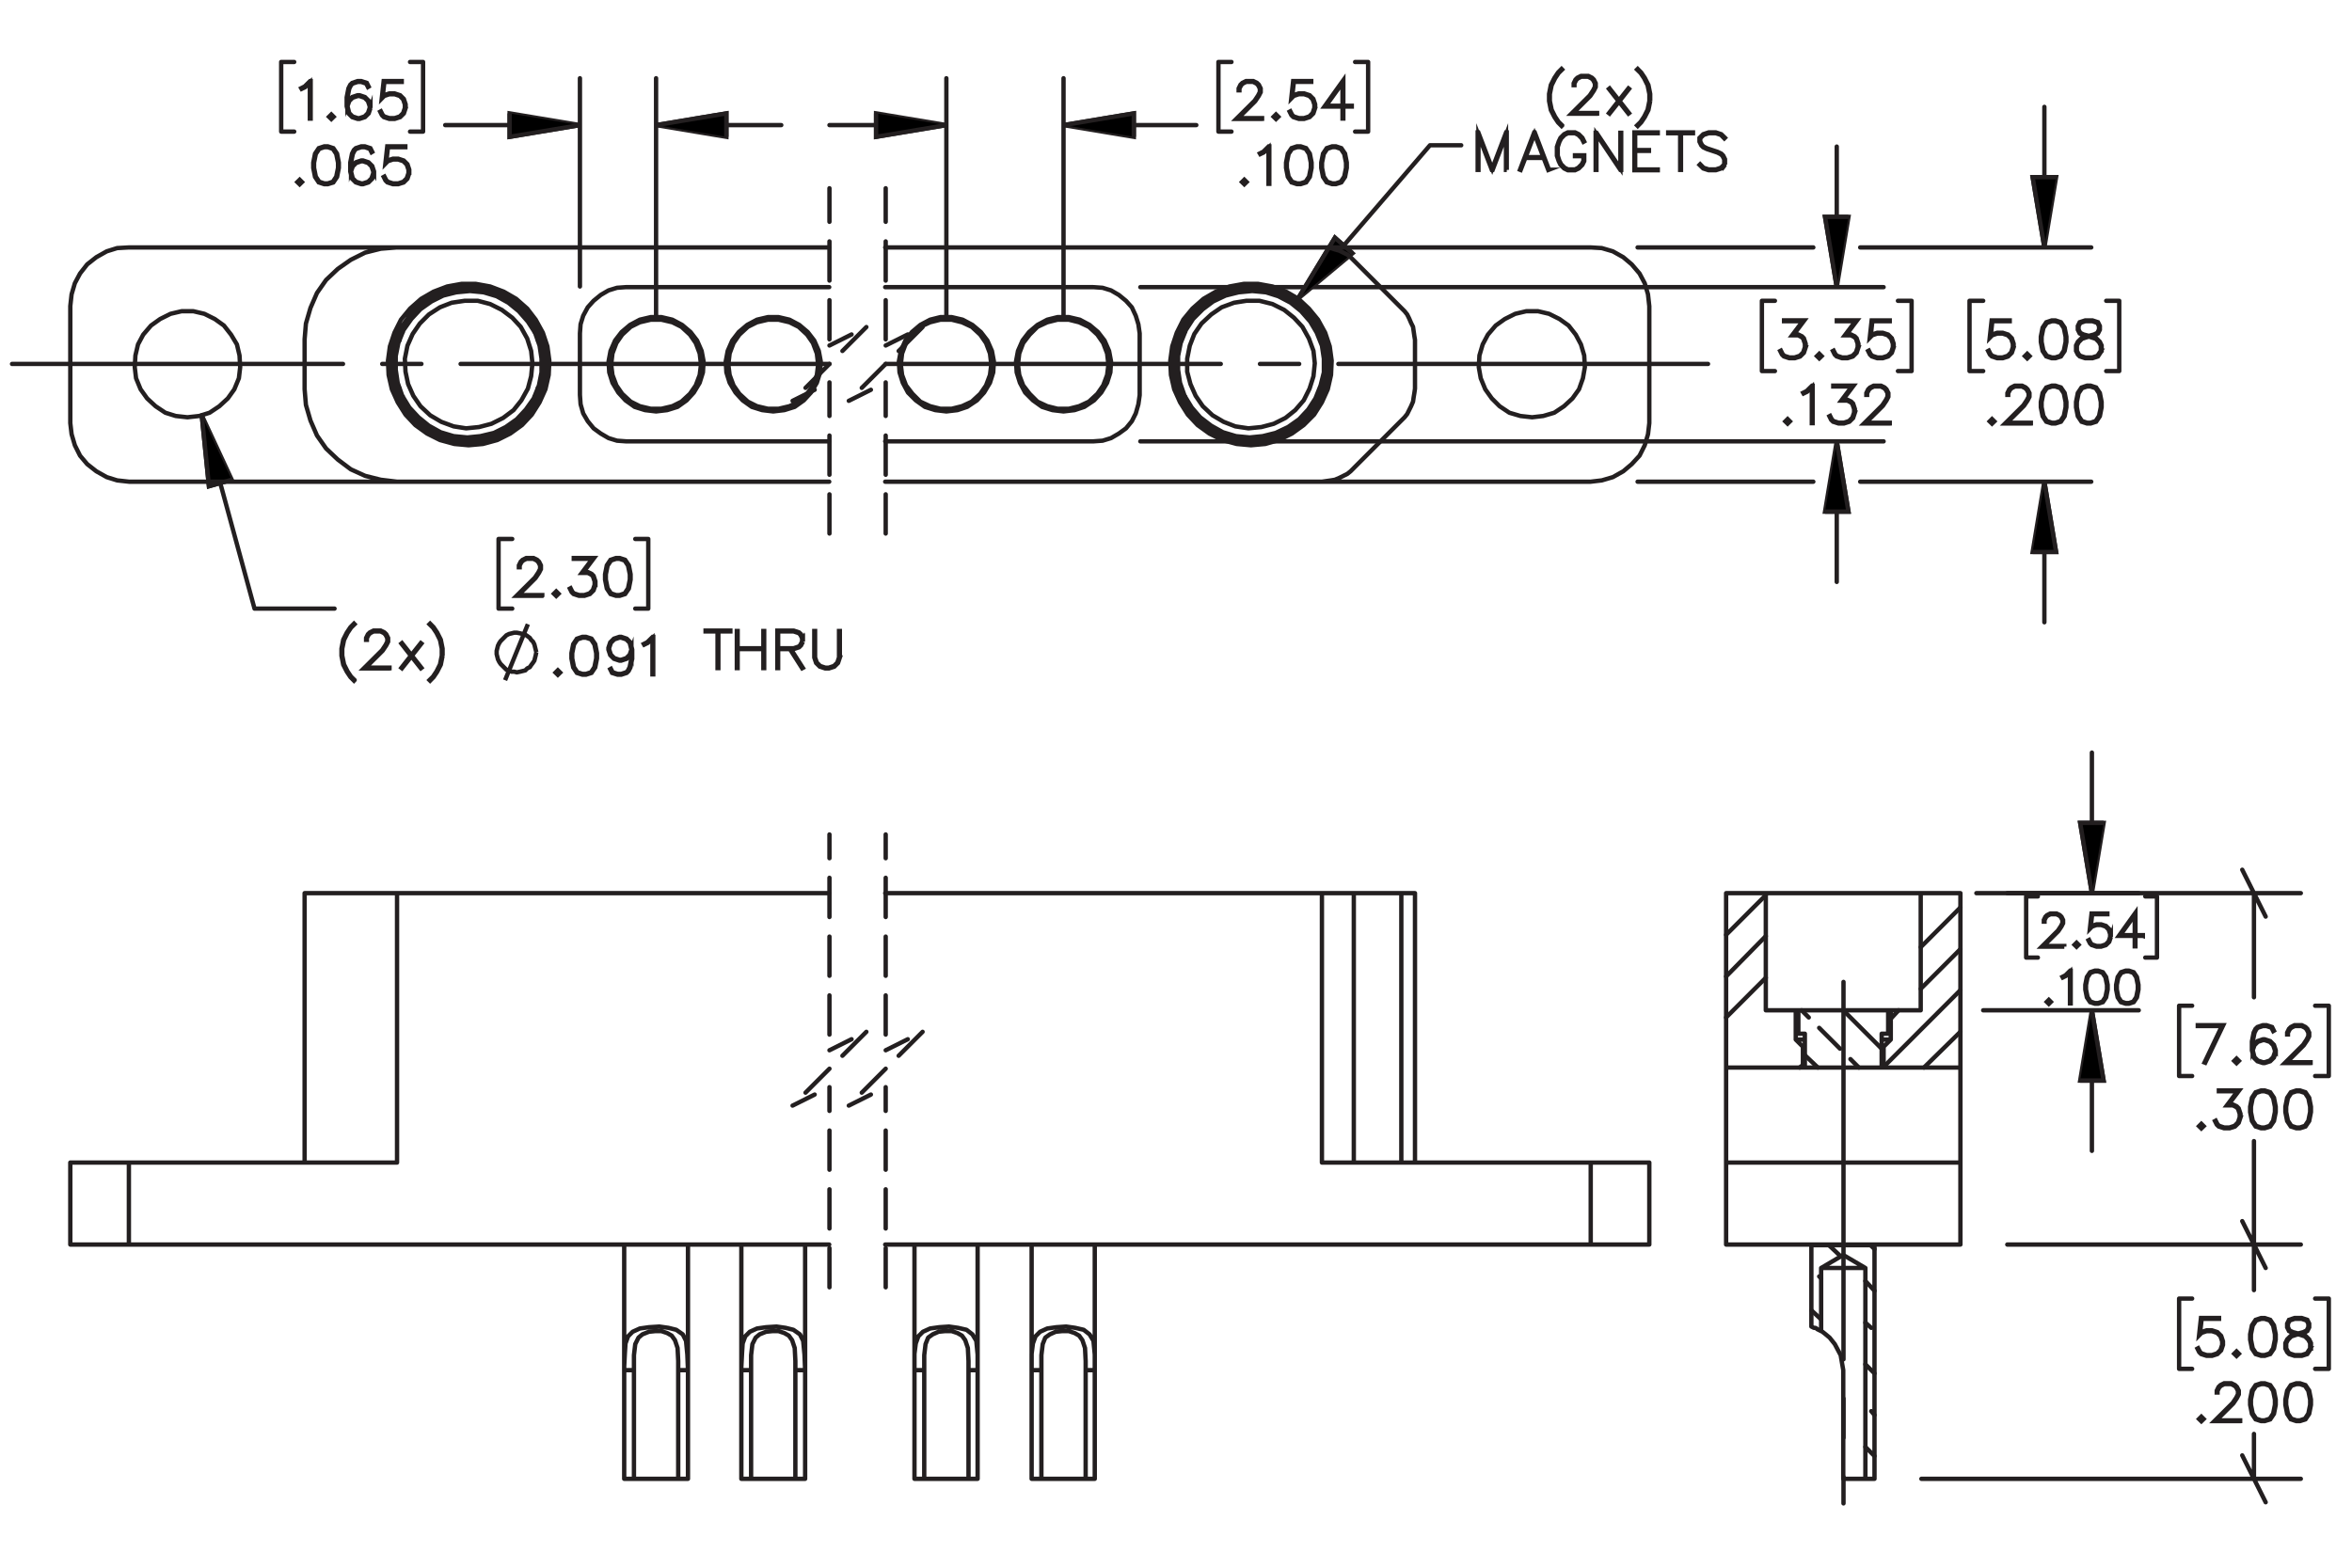<?xml version="1.0" encoding="UTF-8"?><svg id="Layer_1" xmlns="http://www.w3.org/2000/svg" viewBox="0 0 216 144"><defs><style>.cls-1,.cls-2,.cls-3,.cls-4,.cls-5,.cls-6,.cls-7,.cls-8,.cls-9,.cls-10,.cls-11{stroke:#231f20;}.cls-1,.cls-2,.cls-3,.cls-4,.cls-5,.cls-6,.cls-7,.cls-8,.cls-10,.cls-11{stroke-width:.4px;}.cls-1,.cls-3,.cls-4,.cls-5,.cls-6,.cls-7,.cls-8,.cls-10,.cls-11{fill:none;}.cls-1,.cls-3,.cls-4,.cls-5,.cls-6,.cls-8,.cls-10,.cls-11{stroke-linecap:round;stroke-linejoin:round;}.cls-2,.cls-7,.cls-9{stroke-miterlimit:10;}.cls-3{stroke-dashoffset:12.805px;}.cls-3,.cls-6,.cls-11{stroke-dasharray:43.2 3.6 3.6 3.6;}.cls-4{stroke-dashoffset:1.417px;}.cls-4,.cls-5,.cls-8,.cls-10{stroke-dasharray:3.6 1.8;}.cls-5{stroke-dashoffset:.517px;}.cls-6{stroke-dashoffset:12.428px;}.cls-8{stroke-dashoffset:1.331px;}.cls-9{stroke-width:.4px;}.cls-10{stroke-dashoffset:.491px;}.cls-11{stroke-dashoffset:8.534px;}</style></defs><path class="cls-9" d="M28.531,10.891h-.075v-3.318l-.426.432-.331.16-.036-.063.319-.163.497-.491h.052v3.443Z"/><path class="cls-9" d="M30.641,10.728l-.213.208-.213-.208.213-.212.213.212ZM30.539,10.728l-.111-.111-.111.111.111.111.111-.111Z"/><path class="cls-9" d="M34.023,9.923l-.166.5-.34.337-.501.163h-.172l-.501-.163-.34-.337-.166-.663v-.821l.161-.819.168-.335.177-.169.501-.168h.335l.51.168.168.337-.066.039-.159-.312-.464-.156h-.315l-.474.156-.147.154-.159.315-.163.803v.579l.093-.278.34-.339.501-.168h.172l.501.168.34.339.166.5v.172ZM33.951,9.912v-.151l-.159-.473-.31-.31-.474-.159h-.154l-.474.159-.31.31-.159.468.159.629.31.312.474.156h.154l.474-.156.31-.312.159-.473Z"/><path class="cls-9" d="M37.256,9.923l-.166.5-.34.337-.501.163h-.496l-.501-.163-.177-.172-.163-.328.065-.036.161.319.149.154.474.156h.478l.474-.156.31-.312.159-.473v-.315l-.159-.473-.31-.31-.474-.158h-.478l-.474.158-.227.233.174-1.599h1.66v.075h-1.594l-.147,1.319.098-.093.501-.165h.496l.501.165.34.339.166.5v.335Z"/><path class="cls-9" d="M27.733,16.723l-.213.208-.213-.208.213-.212.213.212ZM27.631,16.723l-.111-.111-.111.111.111.111.111-.111Z"/><path class="cls-9" d="M31.117,15.432l-.161.819-.34.504-.506.163h-.335l-.506-.163-.338-.504-.163-.819v-.498l.163-.819.338-.504.506-.168h.335l.506.168.34.504.161.819v.498ZM31.044,15.42v-.475l-.164-.803-.31-.468-.469-.156h-.315l-.469.156-.313.468-.161.803v.475l.161.803.313.468.469.156h.315l.469-.156.31-.468.164-.803Z"/><path class="cls-9" d="M34.351,15.918l-.166.5-.34.337-.501.163h-.172l-.501-.163-.34-.337-.166-.663v-.821l.161-.819.168-.335.177-.169.501-.168h.336l.51.168.168.337-.065.039-.159-.312-.465-.156h-.315l-.474.156-.147.154-.159.315-.163.803v.579l.093-.278.34-.339.501-.168h.172l.501.168.34.339.166.5v.172ZM34.278,15.907v-.151l-.159-.473-.311-.31-.474-.159h-.154l-.474.159-.31.31-.159.468.159.629.31.312.474.156h.154l.474-.156.311-.312.159-.473Z"/><path class="cls-9" d="M37.584,15.918l-.166.5-.34.337-.501.163h-.497l-.501-.163-.177-.172-.163-.328.066-.036.161.319.15.154.474.156h.478l.474-.156.311-.312.159-.473v-.315l-.159-.473-.311-.31-.474-.158h-.478l-.474.158-.227.233.175-1.599h1.66v.075h-1.594l-.147,1.319.098-.093.501-.165h.497l.501.165.34.339.166.5v.335Z"/><path class="cls-9" d="M165.831,31.905l-.166.5-.34.337-.501.163h-.497l-.501-.163-.177-.172-.164-.328.066-.036.161.319.149.154.474.156h.478l.475-.156.31-.312.158-.473v-.315l-.158-.473-.154-.147-.31-.159h-.554l.976-1.296h-1.713v-.075h1.862l-.976,1.296h.422l.341.168.172.177.166.5v.335Z"/><path class="cls-9" d="M167.291,32.71l-.214.208-.213-.208.213-.212.214.212ZM167.189,32.71l-.111-.111-.11.111.11.111.111-.111Z"/><path class="cls-9" d="M170.675,31.905l-.166.5-.34.337-.501.163h-.497l-.501-.163-.177-.172-.164-.328.066-.036.161.319.149.154.474.156h.478l.475-.156.31-.312.158-.473v-.315l-.158-.473-.154-.147-.31-.159h-.554l.976-1.296h-1.713v-.075h1.862l-.976,1.296h.422l.341.168.172.177.166.5v.335Z"/><path class="cls-9" d="M173.909,31.905l-.166.5-.34.337-.501.163h-.497l-.501-.163-.177-.172-.164-.328.066-.036.161.319.149.154.474.156h.478l.475-.156.31-.312.158-.473v-.315l-.158-.473-.31-.31-.475-.158h-.478l-.474.158-.227.233.175-1.599h1.659v.075h-1.594l-.147,1.319.098-.093.501-.165h.497l.501.165.34.339.166.5v.335Z"/><path class="cls-9" d="M164.382,38.706l-.213.208-.213-.208.213-.212.213.212ZM164.28,38.706l-.111-.111-.111.111.111.111.111-.111Z"/><path class="cls-9" d="M166.465,38.869h-.074v-3.318l-.427.432-.331.16-.036-.063.32-.163.496-.491h.052v3.443Z"/><path class="cls-9" d="M170.348,37.9l-.165.5-.34.337-.501.163h-.497l-.501-.163-.177-.172-.163-.328.066-.036.16.319.15.154.474.156h.477l.475-.156.31-.312.158-.473v-.315l-.158-.473-.154-.147-.31-.159h-.554l.975-1.296h-1.711v-.075h1.861l-.975,1.296h.421l.34.168.173.177.165.5v.335Z"/><path class="cls-9" d="M173.544,38.9h-2.361l1.684-1.676.319-.482.159-.316v-.306l-.159-.31-.151-.154-.312-.156h-.631l-.31.156-.153.154-.159.31v.154h-.072v-.172l.165-.339.173-.169.34-.168h.669l.337.168.173.169.168.339v.344l-.168.333-.329.491-1.566,1.56h2.188v.07Z"/><path class="cls-9" d="M184.928,31.905l-.166.5-.34.337-.501.163h-.497l-.501-.163-.177-.172-.164-.328.066-.036.161.319.149.154.474.156h.478l.475-.156.31-.312.158-.473v-.315l-.158-.473-.31-.31-.475-.158h-.478l-.474.158-.227.233.175-1.599h1.659v.075h-1.594l-.147,1.319.098-.093.501-.165h.497l.501.165.34.339.166.5v.335Z"/><path class="cls-9" d="M186.388,32.71l-.214.208-.213-.208.213-.212.214.212ZM186.285,32.71l-.111-.111-.11.111.11.111.111-.111Z"/><path class="cls-9" d="M189.772,31.419l-.161.819-.341.504-.505.163h-.336l-.506-.163-.338-.504-.163-.819v-.498l.163-.819.338-.504.506-.168h.336l.505.168.341.504.161.819v.498ZM189.698,31.408v-.475l-.163-.803-.31-.468-.47-.156h-.315l-.469.156-.314.468-.161.803v.475l.161.803.314.468.469.156h.315l.47-.156.31-.468.163-.803Z"/><path class="cls-9" d="M193.006,32.233l-.338.509-.506.163h-.66l-.501-.163-.177-.172-.168-.337v-.504l.168-.339.338-.333.517-.172-.349-.084-.341-.172-.17-.341v-.344l.17-.346.513-.168h.66l.51.168.173.346v.344l-.173.341-.34.172-.347.084.018.004.497.168.34.333.166.339v.504ZM192.933,32.215v-.468l-.158-.31-.31-.316-.478-.156-.154-.043-.152.043-.478.156-.312.316-.157.31v.468l.157.31.149.154.474.156h.64l.47-.156.312-.464ZM192.769,30.27v-.308l-.154-.301-.465-.156h-.64l-.465.156-.154.301v.308l.154.305.31.151.475.123.474-.123.31-.151.154-.305Z"/><path class="cls-9" d="M183.154,38.706l-.214.208-.213-.208.213-.212.214.212ZM183.052,38.706l-.111-.111-.11.111.11.111.111-.111Z"/><path class="cls-9" d="M186.501,38.9h-2.362l1.685-1.676.32-.482.158-.316v-.306l-.158-.31-.152-.154-.312-.156h-.631l-.31.156-.154.154-.159.31v.154h-.072v-.172l.166-.339.172-.169.34-.168h.669l.338.168.173.169.168.339v.344l-.168.333-.329.491-1.566,1.56h2.188v.07Z"/><path class="cls-9" d="M189.772,37.414l-.161.819-.341.504-.505.163h-.336l-.506-.163-.338-.504-.163-.819v-.498l.163-.819.338-.504.506-.168h.336l.505.168.341.504.161.819v.498ZM189.698,37.403v-.475l-.163-.803-.31-.468-.47-.156h-.315l-.469.156-.314.468-.161.803v.475l.161.803.314.468.469.156h.315l.47-.156.31-.468.163-.803Z"/><path class="cls-9" d="M193.006,37.414l-.161.819-.341.504-.505.163h-.336l-.506-.163-.338-.504-.163-.819v-.498l.163-.819.338-.504.506-.168h.336l.505.168.341.504.161.819v.498ZM192.933,37.403v-.475l-.163-.803-.31-.468-.47-.156h-.315l-.469.156-.314.468-.161.803v.475l.161.803.314.468.469.156h.315l.47-.156.31-.468.163-.803Z"/><path class="cls-9" d="M32.562,62.467l-.054.057-.327-.33-.329-.491-.331-.649-.161-.819v-.659l.161-.819.331-.653.329-.491.327-.33.054.057-.324.319-.322.482-.32.644-.163.801v.64l.163.801.32.64.322.482.324.319Z"/><path class="cls-9" d="M35.768,61.398h-2.362l1.685-1.676.319-.482.159-.316v-.306l-.159-.31-.152-.154-.312-.156h-.63l-.31.156-.154.154-.159.31v.154h-.072v-.172l.166-.339.172-.169.34-.168h.668l.338.168.172.169.168.339v.344l-.168.333-.329.491-1.566,1.56h2.188v.07Z"/><path class="cls-9" d="M38.704,61.341l-.057.043-.864-1.095-.868,1.095-.055-.043.873-1.111-.873-1.113.055-.045.863,1.097.869-1.097.057.045-.873,1.113.873,1.111Z"/><path class="cls-9" d="M40.646,60.235l-.163.819-.331.649-.329.491-.324.33-.057-.057.324-.319.322-.482.32-.64.163-.801v-.64l-.163-.801-.32-.644-.322-.482-.324-.319.057-.057.324.33.329.491.331.653.163.819v.659Z"/><path class="cls-9" d="M49.8,54.73h-2.363l1.685-1.676.32-.482.159-.316v-.306l-.159-.31-.152-.154-.313-.156h-.63l-.31.156-.154.154-.159.31v.154h-.073v-.172l.166-.339.172-.169.34-.168h.669l.338.168.172.169.168.339v.344l-.168.333-.329.491-1.567,1.56h2.188v.07Z"/><path class="cls-9" d="M51.296,54.536l-.213.208-.213-.208.213-.212.213.212ZM51.194,54.536l-.111-.111-.111.111.111.111.111-.111Z"/><path class="cls-9" d="M54.68,53.73l-.166.5-.34.337-.501.163h-.497l-.501-.163-.177-.172-.163-.328.066-.036.161.319.15.154.474.156h.478l.474-.156.311-.312.159-.473v-.315l-.159-.473-.154-.147-.311-.159h-.553l.975-1.296h-1.712v-.075h1.862l-.975,1.296h.422l.34.168.172.177.166.5v.335Z"/><path class="cls-9" d="M57.914,53.244l-.161.819-.34.504-.506.163h-.335l-.506-.163-.338-.504-.163-.819v-.498l.163-.819.338-.504.506-.168h.335l.506.168.34.504.161.819v.498ZM57.841,53.233v-.475l-.164-.803-.31-.468-.469-.156h-.315l-.469.156-.313.468-.161.803v.475l.161.803.313.468.469.156h.315l.469-.156.31-.468.164-.803Z"/><path class="cls-7" d="M46.385,62.478l2.092-5.141M49.254,59.907l-.06-.239-.06-.239-.06-.239-.119-.239-.179-.179-.119-.179-.239-.179-.179-.119-.239-.06-.239-.06-.299-.06h-.239l-.239.06-.239.06-.239.119-.179.179-.179.179-.179.179-.119.179-.119.239-.06.239-.06.239v.299l.06.239.06.239.119.239.119.179.179.179.179.179.179.179.239.06.239.119h.239l.239.06.299-.06.239-.06.239-.06.179-.179.239-.119.119-.179.179-.239.119-.179.06-.239.06-.239.06-.299"/><path class="cls-9" d="M51.444,61.779l-.213.208-.213-.208.213-.212.213.212ZM51.342,61.779l-.111-.111-.111.111.111.111.111-.111Z"/><path class="cls-9" d="M54.826,60.487l-.161.819-.34.504-.506.163h-.335l-.505-.163-.338-.504-.163-.819v-.498l.163-.819.338-.504.505-.168h.335l.506.168.34.504.161.819v.498ZM54.753,60.476v-.475l-.163-.803-.31-.468-.469-.156h-.315l-.469.156-.313.468-.161.803v.475l.161.803.313.468.469.156h.315l.469-.156.31-.468.163-.803Z"/><path class="cls-9" d="M58.059,60.487l-.161.819-.168.333-.177.172-.501.163h-.335l-.51-.163-.168-.337.066-.039.159.312.465.156h.315l.474-.156.147-.154.159-.315.163-.803v-.579l-.093.278-.34.339-.501.168h-.172l-.501-.168-.34-.339-.166-.5v-.172l.166-.5.34-.337.501-.168h.172l.501.168.34.337.166.663v.821ZM57.986,59.671l-.159-.629-.31-.312-.474-.156h-.154l-.474.156-.31.312-.159.47v.154l.159.473.31.31.474.159h.154l.474-.159.31-.31.159-.468Z"/><path class="cls-9" d="M59.992,61.942h-.075v-3.318l-.426.432-.331.16-.036-.063.319-.163.497-.491h.052v3.443Z"/><path class="cls-9" d="M67.073,57.999h-1.101v3.368h-.075v-3.368h-1.099v-.075h2.275v.075Z"/><path class="cls-9" d="M70.18,61.368h-.075v-1.747h-2.363v1.747h-.073v-3.407h.073v1.586h2.363v-1.586h.075v3.407Z"/><path class="cls-9" d="M73.735,58.945l-.168.337-.177.172-.5.167h-.258l1.099,1.726-.065.034-1.122-1.76h-1.083v1.747h-.073v-3.443h1.502l.5.168.177.169.168.339v.344ZM73.66,58.925v-.306l-.156-.31-.149-.154-.474-.156h-1.42v1.547h1.42l.474-.159.149-.151.156-.312Z"/><path class="cls-9" d="M77.129,60.399l-.168.5-.337.337-.501.163h-.335l-.5-.163-.34-.337-.166-.5v-2.438h.073v2.427l.158.473.31.312.474.156h.315l.474-.156.312-.312.156-.473v-2.427h.075v2.438Z"/><path class="cls-9" d="M115.9,10.92h-2.362l1.685-1.676.32-.482.158-.316v-.306l-.158-.31-.152-.154-.312-.156h-.631l-.31.156-.154.154-.159.31v.154h-.072v-.172l.166-.339.172-.169.34-.168h.669l.338.168.173.169.168.339v.344l-.168.333-.329.491-1.566,1.56h2.188v.07Z"/><path class="cls-9" d="M117.397,10.725l-.214.208-.213-.208.213-.212.214.212ZM117.295,10.725l-.111-.111-.11.111.11.111.111-.111Z"/><path class="cls-9" d="M120.781,9.92l-.166.5-.34.337-.501.163h-.497l-.501-.163-.177-.172-.164-.328.066-.036.161.319.149.154.474.156h.478l.475-.156.31-.312.158-.473v-.315l-.158-.473-.31-.31-.475-.158h-.478l-.474.158-.227.233.175-1.599h1.659v.075h-1.594l-.147,1.319.098-.093.501-.165h.497l.501.165.34.339.166.5v.335Z"/><path class="cls-9" d="M124.143,9.789h-.776v1.1h-.074v-1.1h-1.662l1.736-2.422v2.348h.776v.074ZM123.292,9.714v-2.115l-1.515,2.115h1.515Z"/><path class="cls-9" d="M114.487,16.72l-.213.208-.213-.208.213-.212.213.212ZM114.386,16.72l-.111-.111-.111.111.111.111.111-.111Z"/><path class="cls-9" d="M116.57,16.883h-.074v-3.318l-.427.432-.331.16-.036-.063.32-.163.496-.491h.052v3.443Z"/><path class="cls-9" d="M120.453,15.429l-.16.819-.341.504-.505.163h-.336l-.505-.163-.338-.504-.163-.819v-.498l.163-.819.338-.504.505-.168h.336l.505.168.341.504.16.819v.498ZM120.381,15.418v-.475l-.163-.803-.31-.468-.47-.156h-.315l-.47.156-.312.468-.161.803v.475l.161.803.312.468.47.156h.315l.47-.156.31-.468.163-.803Z"/><path class="cls-9" d="M123.686,15.429l-.16.819-.341.504-.505.163h-.336l-.505-.163-.338-.504-.163-.819v-.498l.163-.819.338-.504.505-.168h.336l.505.168.341.504.16.819v.498ZM123.613,15.418v-.475l-.163-.803-.31-.468-.47-.156h-.315l-.47.156-.312.468-.161.803v.475l.161.803.312.468.47.156h.315l.47-.156.31-.468.163-.803Z"/><path class="cls-9" d="M143.463,11.517l-.055.057-.326-.33-.329-.491-.331-.649-.161-.819v-.659l.161-.819.331-.653.329-.491.326-.33.055.057-.324.319-.322.482-.319.644-.164.801v.64l.164.801.319.64.322.482.324.319Z"/><path class="cls-9" d="M146.669,10.447h-2.362l1.685-1.676.319-.482.159-.316v-.306l-.159-.31-.151-.154-.314-.156h-.63l-.31.156-.154.154-.159.31v.154h-.072v-.172l.166-.339.172-.169.34-.168h.669l.338.168.173.169.168.339v.344l-.168.333-.329.491-1.566,1.56h2.188v.07Z"/><path class="cls-9" d="M149.606,10.391l-.057.043-.864-1.095-.868,1.095-.055-.043.873-1.111-.873-1.113.055-.045.864,1.097.868-1.097.057.045-.873,1.113.873,1.111Z"/><path class="cls-9" d="M151.549,9.285l-.163.819-.331.649-.329.491-.324.33-.057-.057.324-.319.322-.482.319-.64.164-.801v-.64l-.164-.801-.319-.644-.322-.482-.324-.319.057-.057.324.33.329.491.331.653.163.819v.659Z"/><path class="cls-9" d="M138.376,15.605h-.072v-3.208l-1.224,3.208h-.077l-1.226-3.208v3.208h-.072v-3.443h.06l1.276,3.341,1.273-3.341h.06v3.443Z"/><path class="cls-9" d="M142.254,15.589l-.064.025-.429-1.109h-1.679l-.429,1.109-.064-.025,1.308-3.427h.05l1.306,3.427ZM141.734,14.431l-.81-2.131-.814,2.131h1.624Z"/><path class="cls-9" d="M145.491,14.802l-.167.339-.333.333-.34.163h-.669l-.338-.163-.335-.333-.161-.335-.168-.496v-.819l.168-.496.161-.335.335-.333.338-.168h.669l.34.168.333.333.163.33-.065.036-.161-.319-.317-.317-.31-.156h-.63l-.312.156-.315.317-.163.315-.156.477v.801l.156.477.163.315.315.317.312.156h.63l.31-.156.317-.317.156-.31v-.439h-.775v-.075h.85v.531Z"/><path class="cls-9" d="M148.886,15.605h-.079l-2.195-3.285v3.285h-.072v-3.407h.079l2.193,3.285v-3.285h.074v3.407Z"/><path class="cls-9" d="M152.244,15.637h-2.147v-3.475h2.147v.075h-2.075v1.547h1.265v.074h-1.265v1.708h2.075v.07Z"/><path class="cls-9" d="M155.477,12.237h-1.101v3.368h-.075v-3.368h-1.099v-.075h2.274v.075Z"/><path class="cls-9" d="M158.421,15.132l-.344.341-.501.163h-.659l-.501-.163-.333-.328.055-.057.316.321.474.156h.64l.474-.156.306-.308v-.462l-.156-.312-.154-.151-.315-.163-.974-.323-.336-.163-.172-.172-.165-.337v-.349l.342-.341.501-.168h.659l.501.168.335.328-.057.057-.315-.321-.474-.156h-.64l-.474.156-.308.308v.301l.158.31.154.152.315.163.974.324.336.163.17.172.167.337v.511Z"/><path class="cls-9" d="M189.58,86.952h-2.067l1.474-1.467.28-.421.139-.277v-.268l-.139-.271-.133-.135-.274-.137h-.552l-.272.137-.135.135-.139.271v.135h-.064v-.15l.144-.297.15-.148.298-.146h.585l.296.146.151.148.146.297v.301l-.146.291-.288.43-1.371,1.366h1.915v.06Z"/><path class="cls-9" d="M190.89,86.782l-.186.183-.186-.183.186-.185.186.185ZM190.801,86.782l-.098-.097-.097.097.097.097.098-.097Z"/><path class="cls-9" d="M193.85,86.078l-.144.436-.298.295-.439.143h-.435l-.439-.143-.154-.15-.144-.286.058-.032.141.279.132.135.414.137h.419l.415-.137.272-.273.139-.414v-.274l-.139-.414-.272-.272-.415-.139h-.419l-.414.139-.199.204.153-1.399h1.452v.065h-1.395l-.129,1.154.085-.081.439-.144h.435l.439.144.298.297.144.438v.293Z"/><path class="cls-9" d="M196.791,85.963h-.679v.962h-.065v-.962h-1.454l1.52-2.12v2.055h.679v.065ZM196.047,85.897v-1.851l-1.325,1.851h1.325Z"/><path class="cls-9" d="M188.343,92.027l-.186.183-.186-.183.186-.185.186.185ZM188.254,92.027l-.098-.097-.098.097.098.097.098-.097Z"/><path class="cls-9" d="M190.165,92.17h-.065v-2.903l-.372.378-.29.141-.031-.056.279-.143.435-.43h.045v3.013Z"/><path class="cls-9" d="M193.562,90.897l-.141.716-.298.441-.442.143h-.293l-.442-.143-.296-.441-.143-.716v-.435l.143-.717.296-.441.442-.146h.293l.442.146.298.441.141.717v.435ZM193.499,90.888v-.416l-.143-.703-.272-.409-.411-.137h-.275l-.41.137-.274.409-.141.703v.416l.141.702.274.41.41.137h.275l.411-.137.272-.41.143-.702Z"/><path class="cls-9" d="M196.392,90.897l-.141.716-.298.441-.442.143h-.293l-.442-.143-.296-.441-.143-.716v-.435l.143-.717.296-.441.442-.146h.293l.442.146.298.441.141.717v.435ZM196.328,90.888v-.416l-.143-.703-.272-.409-.411-.137h-.275l-.41.137-.274.409-.141.703v.416l.141.702.274.41.41.137h.275l.411-.137.272-.41.143-.702Z"/><path class="cls-9" d="M204.176,94.169l-1.655,3.452-.064-.024,1.597-3.353h-2.216v-.075h2.338Z"/><path class="cls-9" d="M205.611,97.449l-.214.208-.213-.208.213-.213.214.213ZM205.509,97.449l-.111-.11-.11.11.11.111.111-.111Z"/><path class="cls-9" d="M208.995,96.644l-.166.5-.34.337-.501.162h-.173l-.501-.162-.34-.337-.166-.663v-.821l.161-.819.168-.334.177-.17.501-.168h.336l.51.168.168.337-.065.038-.159-.311-.465-.156h-.315l-.474.156-.147.153-.158.315-.164.804v.579l.094-.278.34-.34.501-.167h.173l.501.167.34.34.166.5v.172ZM208.922,96.633v-.151l-.158-.473-.31-.31-.475-.158h-.154l-.474.158-.31.31-.159.468.159.629.31.312.474.156h.154l.475-.156.31-.312.158-.473Z"/><path class="cls-9" d="M212.192,97.644h-2.362l1.685-1.676.32-.481.158-.317v-.305l-.158-.31-.152-.153-.312-.156h-.631l-.31.156-.154.153-.159.31v.153h-.072v-.172l.166-.339.172-.17.34-.168h.669l.338.168.173.17.168.339v.344l-.168.333-.329.49-1.566,1.562h2.188v.069Z"/><path class="cls-9" d="M202.378,103.443l-.214.208-.213-.208.213-.213.214.213ZM202.275,103.443l-.111-.11-.11.11.11.111.111-.111Z"/><path class="cls-9" d="M205.762,102.639l-.166.5-.34.337-.501.162h-.497l-.501-.162-.177-.172-.164-.328.066-.036.161.318.149.154.474.156h.478l.475-.156.31-.312.158-.473v-.315l-.158-.473-.154-.147-.31-.158h-.554l.976-1.296h-1.713v-.075h1.862l-.976,1.297h.422l.341.167.172.177.166.5v.335Z"/><path class="cls-9" d="M208.995,102.152l-.161.818-.341.505-.505.162h-.336l-.506-.162-.338-.505-.163-.818v-.498l.163-.819.338-.504.506-.168h.336l.505.168.341.504.161.819v.498ZM208.922,102.141v-.475l-.163-.804-.31-.468-.47-.156h-.315l-.469.156-.314.468-.161.804v.475l.161.803.314.469.469.156h.315l.47-.156.31-.469.163-.803Z"/><path class="cls-9" d="M212.23,102.152l-.161.818-.341.505-.505.162h-.336l-.506-.162-.338-.505-.163-.818v-.498l.163-.819.338-.504.506-.168h.336l.505.168.341.504.161.819v.498ZM212.156,102.141v-.475l-.163-.804-.31-.468-.47-.156h-.315l-.469.156-.314.468-.161.804v.475l.161.803.314.469.469.156h.315l.47-.156.31-.469.163-.803Z"/><path class="cls-9" d="M204.151,123.542l-.166.5-.34.337-.501.162h-.497l-.501-.162-.177-.172-.164-.328.066-.036.161.318.149.154.474.156h.478l.475-.156.31-.312.158-.473v-.315l-.158-.473-.31-.31-.475-.159h-.478l-.474.159-.227.232.175-1.6h1.659v.075h-1.594l-.147,1.318.098-.093.501-.165h.497l.501.165.34.34.166.5v.335Z"/><path class="cls-9" d="M205.611,124.347l-.214.208-.213-.208.213-.213.214.213ZM205.509,124.347l-.111-.11-.11.11.11.111.111-.111Z"/><path class="cls-9" d="M208.995,123.056l-.161.818-.341.505-.505.162h-.336l-.506-.162-.338-.505-.163-.818v-.498l.163-.819.338-.504.506-.168h.336l.505.168.341.504.161.819v.498ZM208.922,123.044v-.475l-.163-.804-.31-.468-.47-.156h-.315l-.469.156-.314.468-.161.804v.475l.161.803.314.469.469.156h.315l.47-.156.31-.469.163-.803Z"/><path class="cls-9" d="M212.23,123.869l-.338.51-.506.162h-.66l-.501-.162-.177-.172-.168-.338v-.504l.168-.34.338-.332.517-.172-.349-.084-.341-.172-.17-.342v-.344l.17-.346.513-.168h.66l.51.168.173.346v.344l-.173.342-.34.172-.347.084.018.005.497.167.34.332.166.34v.504ZM212.156,123.852v-.469l-.158-.31-.31-.316-.478-.156-.154-.043-.152.043-.478.156-.312.316-.157.31v.469l.157.31.149.154.474.156h.64l.47-.156.312-.464ZM211.993,121.906v-.308l-.154-.301-.465-.156h-.64l-.465.156-.154.301v.308l.154.306.31.151.475.122.474-.122.31-.151.154-.306Z"/><path class="cls-9" d="M202.378,130.342l-.214.208-.213-.208.213-.213.214.213ZM202.275,130.342l-.111-.11-.11.11.11.111.111-.111Z"/><path class="cls-9" d="M205.725,130.536h-2.362l1.685-1.676.32-.481.158-.317v-.305l-.158-.31-.152-.153-.312-.156h-.631l-.31.156-.154.153-.159.31v.153h-.072v-.172l.166-.339.172-.17.34-.168h.669l.338.168.173.17.168.339v.344l-.168.333-.329.49-1.566,1.562h2.188v.069Z"/><path class="cls-9" d="M208.995,129.051l-.161.818-.341.505-.505.162h-.336l-.506-.162-.338-.505-.163-.818v-.498l.163-.819.338-.504.506-.168h.336l.505.168.341.504.161.819v.498ZM208.922,129.039v-.475l-.163-.804-.31-.468-.47-.156h-.315l-.469.156-.314.468-.161.804v.475l.161.803.314.469.469.156h.315l.47-.156.31-.469.163-.803Z"/><path class="cls-9" d="M212.23,129.051l-.161.818-.341.505-.505.162h-.336l-.506-.162-.338-.505-.163-.818v-.498l.163-.819.338-.504.506-.168h.336l.505.168.341.504.161.819v.498ZM212.156,129.039v-.475l-.163-.804-.31-.468-.47-.156h-.315l-.469.156-.314.468-.161.804v.475l.161.803.314.469.469.156h.315l.47-.156.31-.469.163-.803Z"/><polyline class="cls-7" points="119.189 27.45 122.596 21.832 124.21 23.266 119.189 27.45"/><path class="cls-7" d="M192.113,82.041l-1.076-6.455h2.152l-1.076,6.455M192.113,92.8l1.076,6.455h-2.152l1.076-6.455"/><path class="cls-7" d="M97.671,11.491l6.455-1.076v2.152l-6.455-1.076M86.911,11.491l-6.455,1.076v-2.152l6.455,1.076M18.531,38.15l.657,6.515,2.092-.598-2.75-5.918M187.749,44.247l1.076,6.455h-2.152l1.076-6.455M187.749,22.728l-1.076-6.455h2.152l-1.076,6.455M168.681,26.375l-1.076-6.455h2.152l-1.076,6.455M168.681,40.541l1.076,6.455h-2.152l1.076-6.455M60.252,11.491l6.455-1.076v2.152l-6.455-1.076M53.259,11.491l-6.455,1.076v-2.152l6.455,1.076"/><line class="cls-5" x1="76.175" y1="17.291" x2="76.175" y2="31.735"/><line class="cls-8" x1="76.175" y1="31.735" x2="79.564" y2="30.041"/><line class="cls-10" x1="79.564" y1="30.041" x2="76.175" y2="33.429"/><line class="cls-10" x1="76.175" y1="33.429" x2="72.787" y2="36.818"/><line class="cls-8" x1="72.787" y1="36.818" x2="76.175" y2="35.124"/><line class="cls-5" x1="76.175" y1="35.124" x2="76.175" y2="49.568"/><line class="cls-5" x1="81.34" y1="17.291" x2="81.34" y2="31.735"/><line class="cls-8" x1="81.34" y1="31.735" x2="84.728" y2="30.041"/><line class="cls-10" x1="84.728" y1="30.041" x2="81.34" y2="33.429"/><line class="cls-10" x1="81.34" y1="33.429" x2="77.951" y2="36.818"/><line class="cls-8" x1="77.951" y1="36.818" x2="81.34" y2="35.124"/><line class="cls-5" x1="81.34" y1="35.124" x2="81.34" y2="49.568"/><line class="cls-4" x1="76.175" y1="76.648" x2="76.175" y2="96.472"/><line class="cls-8" x1="76.175" y1="96.472" x2="79.564" y2="94.778"/><line class="cls-10" x1="79.564" y1="94.778" x2="76.175" y2="98.167"/><line class="cls-10" x1="76.175" y1="98.167" x2="72.787" y2="101.555"/><line class="cls-8" x1="72.787" y1="101.555" x2="76.175" y2="99.861"/><line class="cls-4" x1="76.175" y1="99.861" x2="76.175" y2="119.685"/><line class="cls-4" x1="81.34" y1="76.648" x2="81.34" y2="96.472"/><line class="cls-8" x1="81.34" y1="96.472" x2="84.728" y2="94.778"/><line class="cls-10" x1="84.728" y1="94.778" x2="81.34" y2="98.167"/><line class="cls-10" x1="81.34" y1="98.167" x2="77.951" y2="101.555"/><line class="cls-8" x1="77.951" y1="101.555" x2="81.34" y2="99.861"/><line class="cls-4" x1="81.34" y1="99.861" x2="81.34" y2="119.685"/><line class="cls-3" x1="1.106" y1="33.429" x2="76.175" y2="33.429"/><line class="cls-6" x1="81.34" y1="33.429" x2="156.86" y2="33.429"/><line class="cls-11" x1="169.3" y1="90.195" x2="169.3" y2="138.093"/><path class="cls-1" d="M131.323,13.344l-12.134,14.107M134.192,13.344h-2.869"/><path class="cls-1" d="M192.113,82.041v-12.911M192.113,92.8v12.911M181.503,82.041h14.914M182.13,92.8h14.286M198.09,87.959h-1.076M198.09,82.34v5.619M197.014,82.34h1.076M186.075,87.959h1.076M186.075,82.34v5.619M187.151,82.34h-1.076"/><path class="cls-1" d="M205.92,133.685l2.152,4.304M208.072,116.471l-2.152-4.304M206.996,135.837v-4.124M206.996,114.319v4.184M176.452,135.837h34.848M184.342,114.319h26.958M213.87,125.736h-1.255M213.87,119.28v6.455M212.615,119.28h1.255M200.122,125.736h1.196M200.122,119.28v6.455M201.318,119.28h-1.196M205.92,112.167l2.152,4.304M208.072,84.193l-2.152-4.304M206.996,114.319v-9.504M206.996,82.041v9.564M184.342,114.319h26.958M184.342,82.041h26.958M213.87,98.838h-1.255M213.87,92.382v6.455M212.615,92.382h1.255M200.122,98.838h1.196M200.122,92.382v6.455M201.318,92.382h-1.196M97.671,11.491h12.194M86.911,11.491h-10.736M97.671,29.184V7.187M86.911,29.184V7.187M125.644,12.089h-1.196M125.644,5.693v6.396M124.449,5.693h1.196M111.897,12.089h1.196M111.897,5.693v6.396M113.092,5.693h-1.196M23.372,55.903h7.352M18.531,38.15l4.842,17.753M59.535,55.903h-1.196M59.535,49.507v6.396M58.34,49.507h1.196M45.787,55.903h1.255M45.787,49.507v6.396M47.042,49.507h-1.255M187.749,44.247v12.911M187.749,22.728v-12.911M170.833,44.247h21.22M150.391,44.247h16.139M170.833,22.728h21.22M150.391,22.728h16.139M194.623,34.085h-1.196M194.623,27.63v6.455M193.428,27.63h1.196M180.875,34.085h1.255M180.875,27.63v6.455M182.13,27.63h-1.255M168.681,26.375v-12.911M168.681,40.541v12.911M104.724,26.375h68.261M104.724,40.541h68.261M175.555,34.085h-1.255M175.555,27.63v6.455M174.3,27.63h1.255M161.807,34.085h1.196M161.807,27.63v6.455M163.003,27.63h-1.196M60.252,11.491h11.498M53.259,11.491h-12.373M60.252,29.184V7.187M53.259,26.315V7.187M38.853,12.089h-1.196M38.853,5.693v6.396M37.658,5.693h1.196M25.823,12.089h1.196M25.823,5.693v6.396M27.018,5.693h-1.196"/><polyline class="cls-2" points="119.189 27.45 122.596 21.832 124.21 23.266"/><path class="cls-2" d="M192.113,82.041l-1.076-6.455h2.152M192.113,92.8l1.076,6.455h-2.152"/><path class="cls-2" d="M97.671,11.491l6.455-1.076v2.152M86.911,11.491l-6.455,1.076v-2.152M18.531,38.15l.657,6.515,2.092-.598M187.749,44.247l1.076,6.455h-2.152M187.749,22.728l-1.076-6.455h2.152M168.681,26.375l-1.076-6.455h2.152M168.681,40.541l1.076,6.455h-2.152M60.252,11.491l6.455-1.076v2.152M53.259,11.491l-6.455,1.076v-2.152"/><path class="cls-1" d="M11.836,22.728h24.627M11.836,44.247h24.627M6.456,28.108l.119-1.076.299-1.016.478-.897.657-.837.837-.657.956-.538.956-.299,1.076-.06M16.14,38.21l1.076.119,1.076-.119.956-.299.897-.598.777-.717.598-.837.418-1.016.119-1.016-.06-1.076-.239-1.016-.538-.897-.657-.837-.837-.598-.956-.478-1.016-.239h-1.076l-1.016.239-.956.478-.837.598-.717.837-.478.897-.239,1.016-.06,1.076.119,1.016.418,1.016.598.837.777.717.897.598.956.299M6.456,38.867l.119,1.016.299,1.016.478.956.657.777.837.657.956.538.956.299,1.076.119M6.456,28.108v10.759M45.249,39.824h.418M40.408,39.824h.418M43.934,40.481h-1.793M40.348,40.003l.06-.179M40.109,39.525l.299.299M36.702,36.117l.299.299M38.674,39.046l-1.196-1.255M49.075,36.416l.299-.299M45.668,39.824l.299-.299M45.727,40.003l-.06-.179M48.597,37.791l-1.255,1.255M49.374,31.276v-.418M49.374,36.117v-.478M49.553,36.177l-.179-.06M50.031,32.591v1.733M36.522,36.177l.179-.06M36.702,35.639v.478M36.702,30.858v.418M36.044,34.324v-1.733M45.967,27.391l-.299-.299M49.374,30.858l-.299-.359M49.374,30.858l.179-.119M47.341,27.869l1.255,1.255M36.702,30.858l-.179-.119M37.001,30.499l-.299.359M40.408,27.092l-.299.299M37.479,29.124l1.196-1.255M40.408,27.092l-.06-.119M40.826,27.092h-.418M45.668,27.092h-.418M45.668,27.092l.06-.119M42.141,26.434h1.793M69.996,37.672l1.016.12,1.016-.12.956-.299.837-.598.657-.717.538-.897.299-.956.06-1.016-.179-.956-.418-.956-.598-.777-.777-.657-.897-.478-1.016-.239h-.956l-1.016.239-.897.478-.777.657-.598.777-.418.956-.179.956.06,1.016.299.956.538.897.657.717.837.598.956.299M59.236,37.672l1.016.12,1.016-.12.956-.299.837-.598.657-.717.538-.897.299-.956.06-1.016-.179-.956-.418-.956-.598-.777-.777-.657-.897-.478-1.016-.239h-.956l-1.016.239-.897.478-.777.657-.598.777-.418.956-.179.956.06,1.016.299.956.538.897.657.717.837.598.956.299M41.782,40.421l1.255.119,1.255-.119,1.196-.359,1.196-.538,1.016-.777.837-.897.717-1.076.478-1.136.299-1.255.06-1.255-.179-1.255-.418-1.196-.598-1.076-.777-1.016-.956-.837-1.076-.657-1.196-.418-1.196-.239h-1.315l-1.196.239-1.196.418-1.076.657-.956.837-.777,1.016-.657,1.076-.359,1.196-.179,1.255.06,1.255.299,1.255.478,1.136.717,1.076.837.897,1.016.777,1.196.538,1.196.359M76.152,22.728h-39.69M41.723,40.78l1.315.119,1.315-.119,1.315-.359,1.196-.598,1.076-.777.897-.956.717-1.136.538-1.196.299-1.315.06-1.315-.179-1.315-.418-1.255-.657-1.196-.777-1.016-1.016-.897-1.136-.657-1.255-.478-1.315-.239h-1.315l-1.315.239-1.255.478-1.136.657-1.016.897-.837,1.016-.598,1.196-.418,1.255-.179,1.315.06,1.315.299,1.315.538,1.196.717,1.136.897.956,1.076.777,1.196.598,1.315.359M76.152,40.541h-18.649M57.503,40.541l-.837-.06-.777-.239-.717-.418-.657-.478-.538-.657-.418-.717-.239-.837-.06-.837M53.259,36.297v-5.678M53.259,30.618l.06-.837.239-.777.418-.777.538-.598.657-.538.717-.418.777-.239.837-.06M57.503,26.375h18.649M27.975,31.156l.119-1.435.418-1.435.598-1.375.837-1.196,1.076-1.016,1.196-.837,1.315-.657,1.435-.359,1.494-.12M27.975,31.156v4.603M36.463,44.247l-1.494-.179-1.435-.359-1.315-.598-1.196-.897-1.076-1.016-.837-1.196-.598-1.375-.418-1.435-.119-1.435M36.463,44.247h39.69M75.016,32.471l.119,1.016-.119.956-.359.956-.538.777-.777.717-.837.418-1.016.239h-.956l-1.016-.239-.837-.418-.777-.717-.538-.777-.359-.956-.119-.956.119-1.016.359-.956.538-.777.777-.717.837-.418,1.016-.239h.956l1.016.239.837.418.777.717.538.777.359.956M64.257,32.471l.119,1.016-.119.956-.359.956-.538.777-.777.717-.837.418-1.016.239h-.956l-1.016-.239-.837-.418-.777-.717-.538-.777-.359-.956-.119-.956.119-1.016.359-.956.538-.777.777-.717.837-.418,1.016-.239h.956l1.016.239.837.418.777.717.538.777.359.956M42.799,39.345l1.196-.119,1.136-.299,1.076-.538.956-.717.717-.897.598-1.076.299-1.136.119-1.196-.119-1.136-.359-1.136-.598-1.076-.777-.837-.956-.717-1.076-.538-1.136-.299h-1.196l-1.196.179-1.076.418-1.016.657-.837.837-.657.956-.478,1.076-.239,1.196.06,1.196.239,1.136.478,1.076.657.956.897.837,1.016.598,1.136.418,1.136.179M45.369,39.764l-1.255.299-1.196.12-1.255-.12-1.196-.359-1.076-.598-.956-.777-.837-.897-.657-1.076-.418-1.196-.179-1.196v-1.255l.239-1.196.478-1.196.717-1.016.837-.897,1.016-.717,1.076-.538,1.196-.299,1.255-.119,1.255.119,1.196.359,1.076.598.956.777.837.956.657,1.016.418,1.196.179,1.196v1.255l-.239,1.196-.478,1.196-.717,1.016-.837.897-1.016.717-1.076.538M146.087,22.728h-24.686M121.401,44.247h24.686M139.631,38.21l1.076.119,1.016-.119,1.016-.299.897-.598.777-.717.598-.837.359-1.016.179-1.016-.06-1.076-.299-1.016-.478-.897-.657-.837-.837-.598-.956-.478-1.016-.239h-1.076l-1.016.239-.956.478-.837.598-.717.837-.478.897-.299,1.016-.06,1.076.179,1.016.418,1.016.598.837.717.717.897.598,1.016.299M151.467,38.867l-.119,1.016-.299,1.016-.478.956-.717.777-.777.657-.956.538-1.016.299-1.016.119M151.467,38.867v-10.759M146.087,22.728l1.016.06,1.016.299.956.538.777.657.717.837.478.897.299,1.016.119,1.076M117.097,39.824h.418M112.255,39.824h.418M115.722,40.481h-1.733M120.444,37.791l-1.255,1.255M120.922,36.416l.299-.299M117.515,39.824l.299-.299M117.515,39.824l.06.179M110.522,39.046l-1.196-1.255M112.255,39.824l-.06.179M111.956,39.525l.299.299M108.49,36.117l.359.299M121.221,31.276v-.418M121.221,36.117v-.478M121.221,36.117l.179.06M121.879,32.591v1.733M108.49,36.117l-.12.06M108.49,35.639v.478M108.49,30.858v.418M107.892,34.324v-1.733M117.814,27.391l-.299-.299M121.221,30.858l-.299-.359M121.401,30.738l-.179.119M108.37,30.738l.12.119M108.848,30.499l-.359.359M112.255,27.092l-.299.299M119.189,27.869l1.255,1.255M109.326,29.124l1.196-1.255M112.195,26.972l.06.119M112.674,27.092h-.418M117.515,27.092h-.418M117.575,26.972l-.06.119M113.989,26.434h1.733M96.654,37.672l1.016.12,1.016-.12.897-.299.897-.598.657-.717.538-.897.299-.956.06-1.016-.179-.956-.418-.956-.598-.777-.777-.657-.897-.478-1.016-.239h-1.016l-.956.239-.897.478-.777.657-.598.777-.418.956-.179.956.06,1.016.299.956.478.897.717.717.837.598.956.299M85.895,37.672l1.016.12,1.016-.12.897-.299.897-.598.657-.717.538-.897.299-.956.06-1.016-.179-.956-.418-.956-.598-.777-.777-.657-.897-.478-1.016-.239h-1.016l-.956.239-.897.478-.777.657-.598.777-.418.956-.179.956.06,1.016.299.956.478.897.717.717.837.598.956.299M113.63,40.421l1.255.119,1.255-.119,1.196-.359,1.136-.538,1.016-.777.897-.897.717-1.076.478-1.136.299-1.255.06-1.255-.179-1.255-.418-1.196-.598-1.076-.777-1.016-.956-.837-1.076-.657-1.196-.418-1.255-.239h-1.255l-1.255.239-1.136.418-1.136.657-.956.837-.777,1.016-.598,1.076-.359,1.196-.179,1.255.06,1.255.299,1.255.478,1.136.657,1.076.897.897,1.016.777,1.136.538,1.255.359M121.401,22.728h-40.108M124.329,23.924l-.299-.299-.299-.239-.359-.179-.359-.179-.418-.119-.359-.119-.418-.06h-.418M113.57,40.78l1.315.119,1.315-.119,1.255-.359,1.196-.598,1.076-.777.956-.956.717-1.136.538-1.196.299-1.315.06-1.315-.179-1.315-.418-1.255-.657-1.196-.837-1.016-.956-.897-1.136-.657-1.255-.478-1.315-.239h-1.315l-1.315.239-1.255.478-1.136.657-1.016.897-.837,1.016-.598,1.196-.418,1.255-.179,1.315.06,1.315.299,1.315.538,1.196.717,1.136.897.956,1.076.777,1.196.598,1.315.359M100.42,26.375l.837.06.777.239.717.418.657.538.538.598.359.777.239.777.119.837M104.664,30.618v5.678M104.664,36.297l-.119.837-.239.837-.359.717-.538.657-.657.478-.717.418-.777.239-.837.06M100.42,40.541h-19.128M81.293,26.375h19.128M121.401,44.247l.418-.06.418-.06.359-.06.418-.179.359-.179.359-.179.299-.239.299-.299M124.329,42.992l4.364-4.364M128.693,38.628l.299-.299.239-.299.179-.359.179-.359.179-.418.06-.418.06-.359.06-.418M129.948,35.699v-4.483M129.948,31.216l-.06-.359-.06-.418-.06-.418-.179-.359-.179-.418-.179-.359-.239-.299-.299-.299M128.693,28.287l-4.364-4.364M81.293,44.247h40.108M101.675,32.471l.119,1.016-.119.956-.359.956-.538.777-.777.717-.897.418-.956.239h-1.016l-.956-.239-.897-.418-.717-.717-.598-.777-.359-.956-.119-.956.119-1.016.359-.956.598-.777.717-.717.897-.418.956-.239h1.016l.956.239.897.418.777.717.538.777.359.956M90.916,32.471l.119,1.016-.119.956-.359.956-.538.777-.777.717-.897.418-.956.239h-1.016l-.956-.239-.897-.418-.717-.717-.598-.777-.359-.956-.119-.956.119-1.016.359-.956.598-.777.717-.717.897-.418.956-.239h1.016l.956.239.897.418.777.717.538.777.359.956M114.646,39.345l1.196-.119,1.136-.299,1.076-.538.897-.717.777-.897.538-1.076.359-1.136.12-1.196-.12-1.136-.418-1.136-.598-1.076-.777-.837-.897-.717-1.076-.538-1.196-.299h-1.196l-1.136.179-1.136.418-.956.657-.897.837-.657.956-.418,1.076-.239,1.196v1.196l.299,1.136.478,1.076.657.956.897.837,1.016.598,1.076.418,1.196.179M117.157,39.764l-1.196.299-1.196.12-1.255-.12-1.196-.359-1.076-.598-1.016-.777-.777-.897-.657-1.076-.418-1.196-.179-1.196v-1.255l.239-1.196.478-1.196.657-1.016.897-.897.956-.717,1.136-.538,1.196-.299,1.255-.119,1.255.119,1.136.359,1.136.598.956.777.837.956.598,1.016.478,1.196.179,1.196v1.255l-.299,1.196-.478,1.196-.657,1.016-.837.897-1.016.717-1.136.538"/><path class="cls-1" d="M36.463,82.041h-8.488M27.975,106.787v-24.746M6.456,114.319h5.38M6.456,106.787h5.38M6.456,106.787v7.531M11.836,114.319h64.316M36.463,82.041h39.69M36.463,106.787v-24.746M11.836,106.787h24.627M11.836,106.787v7.531M68.979,135.837h-.897M73.941,135.837h-.897M68.979,135.837v-9.982M68.979,135.837h4.065M73.044,125.855v9.982M68.979,125.855h-.897M68.979,125.855v-1.375l.119-1.016.299-.598.359-.299.598-.239.598-.06h.538l.538.179.418.239.299.418.239.717.06,1.196v.837M73.941,125.855h-.897M73.941,135.837v-9.982M68.083,125.855v9.982M73.941,125.855l-.06-1.435-.119-1.255-.299-.598-.598-.418-.717-.179-.837-.119-.956.06-.837.119-.657.299-.418.418-.239.657-.06.956-.06,1.196v.299M58.22,135.837h-.897M63.181,135.837h-.897M58.22,135.837v-9.982M58.22,135.837h4.065M62.285,125.855v9.982M58.22,125.855h-.897M58.22,125.855v-1.375l.119-1.016.299-.598.359-.299.598-.239.598-.06h.538l.538.179.418.239.299.418.239.717.06,1.196v.837M63.181,125.855h-.897M63.181,135.837v-9.982M57.324,125.855v9.982M63.181,125.855l-.06-1.435-.119-1.255-.299-.598-.598-.418-.717-.179-.837-.119-.956.06-.837.119-.657.299-.418.418-.239.657-.06.956-.06,1.196v.299M68.083,114.319v11.536M73.941,125.855v-11.536M57.324,114.319v11.536M63.181,125.855v-11.536M128.693,82.041h1.255M129.948,106.787v-24.746M124.329,82.041h4.364M128.693,106.787v-24.746M121.401,82.041h2.929M124.329,106.787v-24.746M121.401,106.787h24.686M81.293,114.319h64.794M121.401,106.787v-24.746M81.293,82.041h40.108M151.467,114.319h-5.38M151.467,106.787v7.531M151.467,106.787h-5.38M146.087,106.787v7.531M95.638,135.837h-.897M100.54,135.837h-.837M95.638,135.837v-9.982M95.638,135.837h4.065M99.703,125.855v9.982M95.638,125.855h-.897M95.638,125.855v-1.375l.12-1.016.239-.598.418-.299.538-.239.598-.06h.598l.538.179.418.239.299.418.239.717.06,1.196v.837M100.54,125.855h-.837M100.54,135.837v-9.982M94.742,125.855v9.982M100.54,125.855v-1.435l-.12-1.255-.359-.598-.538-.418-.777-.179-.837-.119-.897.06-.837.119-.657.299-.418.418-.239.657-.12.956v1.494M84.879,135.837h-.897M89.781,135.837h-.837M84.879,135.837v-9.982M84.879,135.837h4.065M88.944,125.855v9.982M84.879,125.855h-.897M84.879,125.855v-1.375l.12-1.016.239-.598.418-.299.538-.239.598-.06h.598l.538.179.418.239.299.418.239.717.06,1.196v.837M89.781,125.855h-.837M89.781,135.837v-9.982M83.982,125.855v9.982M89.781,125.855v-1.435l-.12-1.255-.359-.598-.538-.418-.777-.179-.837-.119-.897.06-.837.119-.657.299-.418.418-.239.657-.12.956v1.494M94.742,114.319v11.536M100.54,125.855v-11.536M83.982,114.319v11.536M89.781,125.855v-11.536"/><path class="cls-1" d="M172.148,114.737l-.359-.359M171.849,121.97l-.538-.478M167.247,117.427l-.179-.179M172.148,129.98l-.299-.359M172.148,118.563l-.837-.897M169.04,115.395l-1.076-1.016M172.148,126.154l-.837-.837M167.247,121.193l-.897-.837M172.148,133.745l-.837-.837M170.714,98.061l-.777-.777M168.98,96.327l-1.913-1.913M166.111,93.458l-.657-.657M169.279,92.8l3.527,3.527M165.752,96.925l1.196,1.136M162.166,89.812l-3.646,3.646M162.166,85.986l-3.646,3.706M162.166,82.221l-3.646,3.646M165.573,97.822l-.299.239M180.038,94.773l-3.347,3.288M180.038,90.948l-7.053,7.053M180.038,87.182l-3.646,3.646M174.36,92.8l-.717.777M180.038,83.356l-3.646,3.646"/><path class="cls-1" d="M166.41,82.041h5.738M162.166,82.041h4.244M172.148,82.041h4.244M180.038,82.041v16.019M180.038,82.041h-3.646M173.643,92.8h2.75M176.392,92.8v-10.759M165.155,92.8h-.239M173.643,92.8h-.239M173.643,92.8v2.69M173.643,95.49l-.657.657M165.752,95.49h-.837M173.643,95.49h-.837M158.52,98.061v-16.019M162.166,82.041h-3.646M162.166,92.8h2.75M165.573,96.148l-.657-.657M164.916,95.49v-2.69M162.166,82.041v10.759M172.985,96.148v1.913M165.752,96.148h-.179M172.985,96.148h-.179M165.573,98.061v-1.913M158.52,106.787v-8.727M158.52,98.061h1.196M180.038,106.787v-8.727M178.783,98.061h1.255M159.715,98.061h4.364M174.479,98.061h4.304M164.079,98.061h2.989M167.067,98.061h4.423M171.491,98.061h2.989M163.899,106.787h-5.38M163.899,114.319h-5.38M158.52,106.787v7.531M163.899,106.787h10.759M163.899,114.319h10.759M180.038,106.787h-5.38M180.038,114.319h-5.38M180.038,106.787v7.531M165.752,98.001h-.179M172.985,98.001h-.179M166.35,121.85l.12.06.119.06h.12l.119.06.06.06.12.06.119.06.12.06M172.148,135.837h-.837M171.311,116.471l-2.032-1.196M169.279,115.275l-2.032,1.196M172.806,94.952h.598M173.403,94.952v-2.152M173.403,92.8h-8.249M165.155,92.8v2.152M165.155,94.952h.598M169.279,125.855l-.239-1.375-.538-1.016-.478-.598-.359-.299-.299-.239-.12-.06M169.279,135.837h2.032M171.311,135.837v-19.367M167.247,116.471h4.065M167.247,116.471v5.798M169.279,135.837v-9.982M166.35,114.379h5.798M172.148,114.379v21.459M166.35,121.85v-7.472M165.752,94.952v3.108M172.806,98.061v-3.108M166.35,114.319v.06M172.148,114.379v-.06"/></svg>